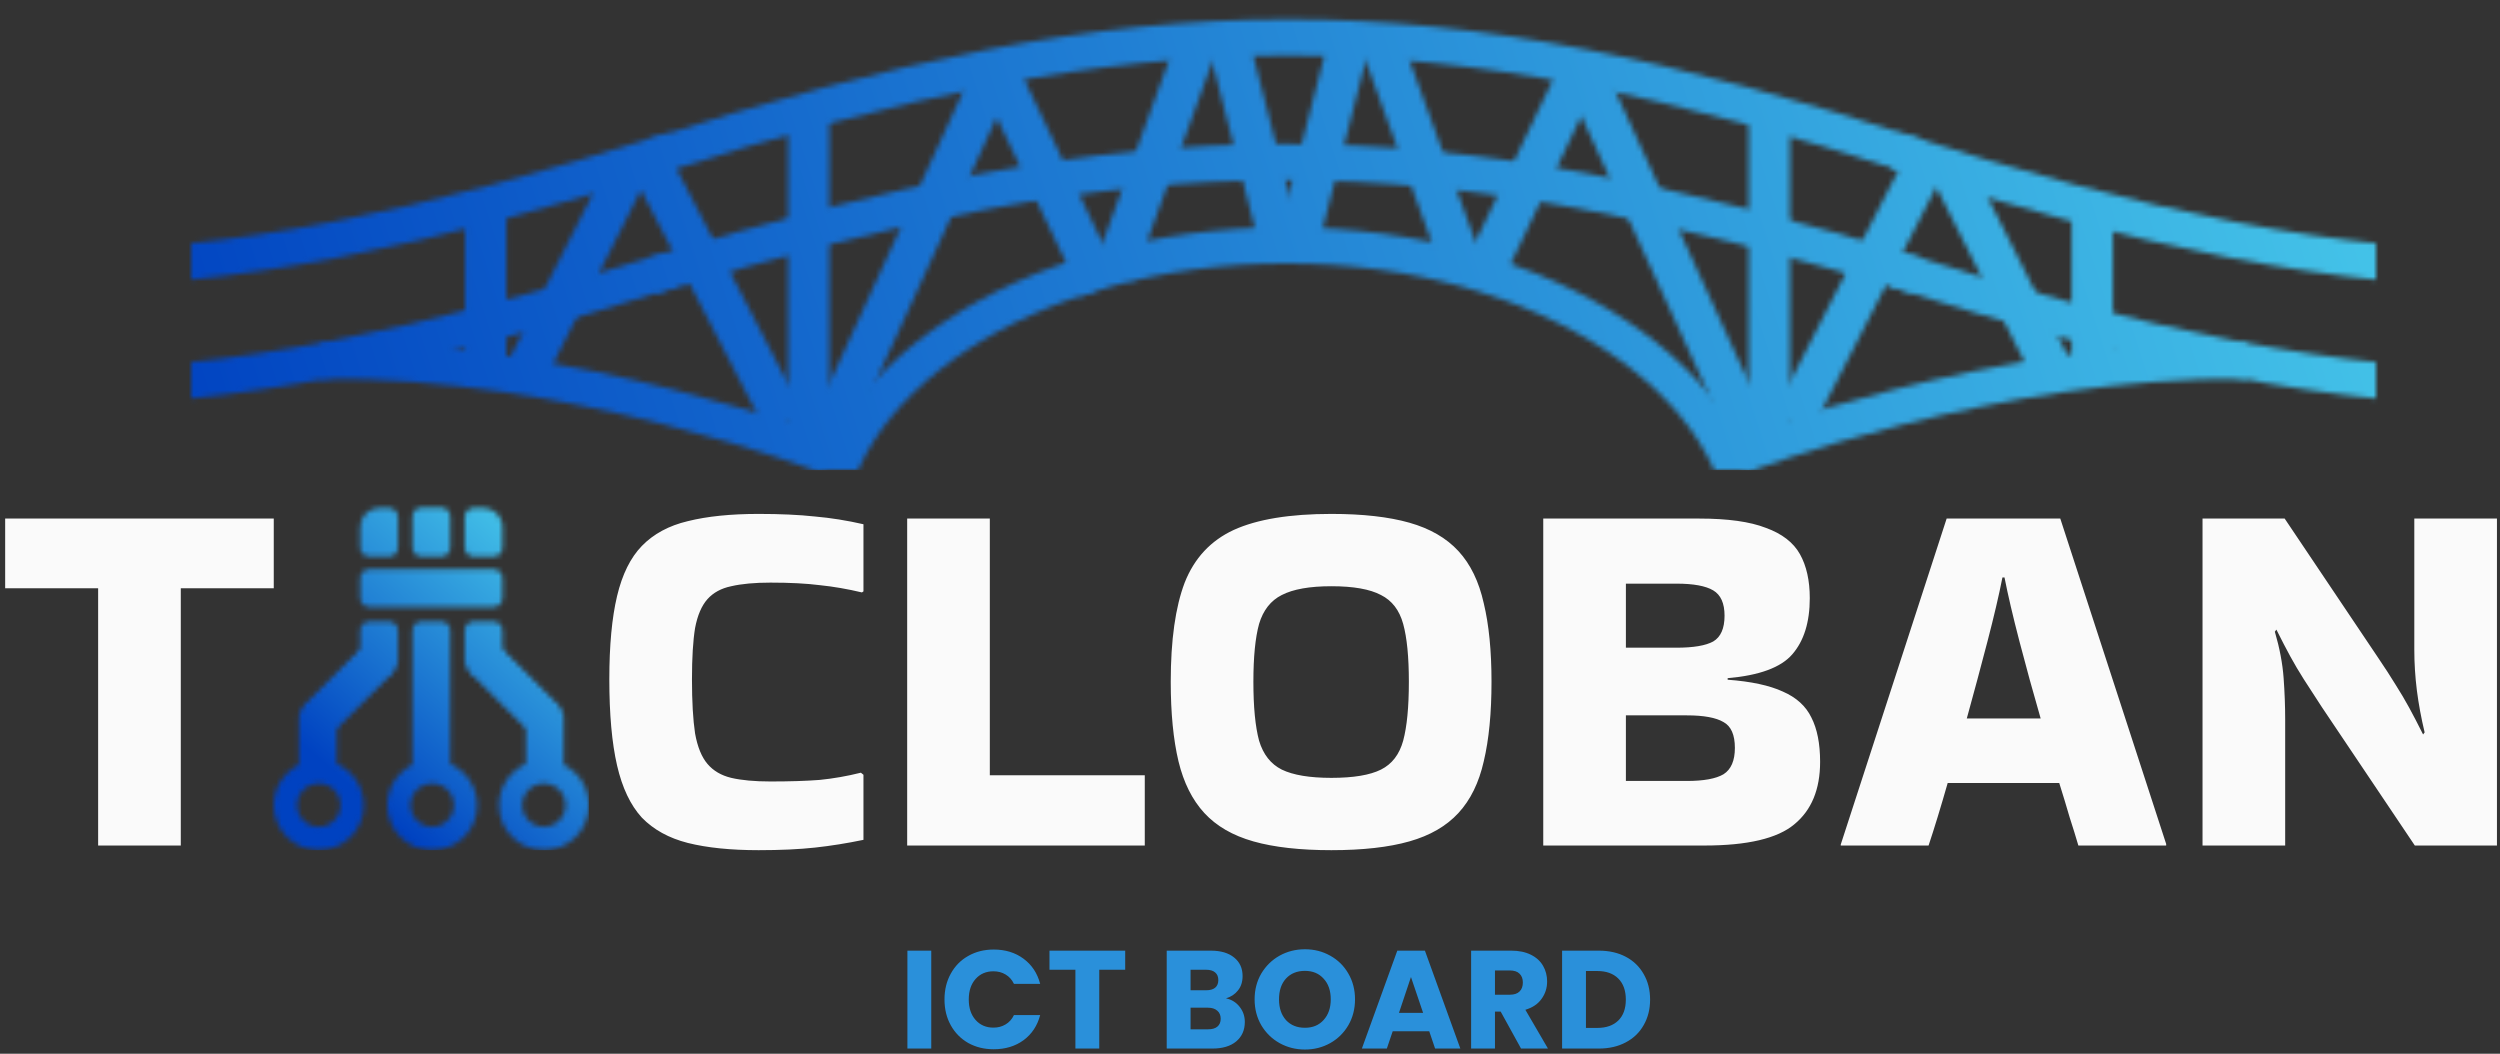 <svg width="484" height="204" viewBox="0 0 484 204" fill="none" xmlns="http://www.w3.org/2000/svg">
<rect x="0" y="0" width="484" height="204" fill="#333333" stroke="none"/>
<path d="M19 163.694V113.894H1V100.394H53V113.894H35V163.694H19ZM167.165 149.994V162.594C163.965 163.261 160.832 163.761 157.765 164.094C154.698 164.428 151.065 164.594 146.865 164.594C141.465 164.594 136.898 164.128 133.165 163.194C129.498 162.261 126.532 160.628 124.265 158.294C122.065 155.894 120.465 152.528 119.465 148.194C118.465 143.861 117.965 138.294 117.965 131.494C117.965 124.961 118.465 119.594 119.465 115.394C120.465 111.194 122.065 107.961 124.265 105.694C126.532 103.361 129.498 101.761 133.165 100.894C136.898 99.961 141.465 99.494 146.865 99.494C151.065 99.494 154.698 99.661 157.765 99.994C160.832 100.261 163.965 100.761 167.165 101.494V114.494L166.865 114.694C164.065 114.028 161.365 113.561 158.765 113.294C156.165 112.961 152.965 112.794 149.165 112.794C146.098 112.794 143.565 113.028 141.565 113.494C139.632 113.894 138.098 114.728 136.965 115.994C135.832 117.261 135.032 119.128 134.565 121.594C134.165 124.061 133.965 127.361 133.965 131.494C133.965 135.828 134.165 139.328 134.565 141.994C135.032 144.594 135.832 146.561 136.965 147.894C138.098 149.228 139.632 150.128 141.565 150.594C143.565 151.061 146.098 151.294 149.165 151.294C152.898 151.294 156.065 151.194 158.665 150.994C161.332 150.728 163.998 150.261 166.665 149.594L167.165 149.994ZM221.629 150.094V163.694H175.629V100.394H191.629V150.094H221.629ZM226.656 131.994C226.656 123.928 227.556 117.528 229.356 112.794C231.223 108.061 234.39 104.661 238.856 102.594C243.39 100.528 249.69 99.494 257.756 99.494C263.823 99.494 268.856 100.061 272.856 101.194C276.856 102.328 280.023 104.161 282.356 106.694C284.69 109.228 286.323 112.594 287.256 116.794C288.256 120.928 288.756 125.994 288.756 131.994C288.756 138.061 288.256 143.194 287.256 147.394C286.323 151.528 284.69 154.861 282.356 157.394C280.023 159.928 276.856 161.761 272.856 162.894C268.856 164.028 263.823 164.594 257.756 164.594C251.69 164.594 246.656 164.028 242.656 162.894C238.656 161.761 235.49 159.928 233.156 157.394C230.823 154.861 229.156 151.528 228.156 147.394C227.156 143.194 226.656 138.061 226.656 131.994ZM257.756 150.594C262.023 150.594 265.223 150.061 267.356 148.994C269.49 147.928 270.923 146.061 271.656 143.394C272.39 140.661 272.756 136.861 272.756 131.994C272.756 127.194 272.39 123.461 271.656 120.794C270.923 118.128 269.49 116.261 267.356 115.194C265.223 114.061 262.023 113.494 257.756 113.494C253.556 113.494 250.356 114.061 248.156 115.194C246.023 116.261 244.556 118.128 243.756 120.794C243.023 123.461 242.656 127.194 242.656 131.994C242.656 136.861 243.023 140.661 243.756 143.394C244.556 146.061 246.023 147.928 248.156 148.994C250.356 150.061 253.556 150.594 257.756 150.594ZM352.373 147.494C352.373 152.828 350.707 156.861 347.373 159.594C344.107 162.328 338.307 163.694 329.973 163.694H298.773V100.394H302.673H328.973C334.507 100.394 338.807 100.994 341.873 102.194C345.007 103.328 347.207 105.028 348.473 107.294C349.74 109.561 350.373 112.394 350.373 115.794C350.373 120.461 349.24 124.094 346.973 126.694C344.773 129.228 340.607 130.761 334.473 131.294V131.594C339.007 131.928 342.573 132.694 345.173 133.894C347.773 135.028 349.607 136.694 350.673 138.894C351.807 141.094 352.373 143.961 352.373 147.494ZM324.573 112.994H314.773V125.394H324.573C327.84 125.394 330.207 124.994 331.673 124.194C333.14 123.328 333.873 121.661 333.873 119.194C333.873 116.794 333.14 115.161 331.673 114.294C330.207 113.428 327.84 112.994 324.573 112.994ZM326.573 138.494H314.773V151.194H326.573C329.84 151.194 332.207 150.761 333.673 149.894C335.14 148.961 335.873 147.261 335.873 144.794C335.873 142.261 335.14 140.594 333.673 139.794C332.207 138.928 329.84 138.494 326.573 138.494ZM419.371 163.394V163.694H402.371C401.904 162.094 401.338 160.261 400.671 158.194C400.071 156.128 399.404 153.928 398.671 151.594H377.071C375.738 156.261 374.504 160.294 373.371 163.694H356.371V163.494L376.871 100.394H398.871L419.371 163.394ZM387.671 111.794C387.004 115.194 386.038 119.328 384.771 124.194C383.504 129.061 382.171 134.028 380.771 139.094H395.071C393.604 134.028 392.238 129.061 390.971 124.194C389.704 119.328 388.738 115.194 388.071 111.794H387.671ZM467.41 100.394H483.41V163.694H467.51L449.51 136.894C448.11 134.761 446.943 132.961 446.01 131.494C445.077 130.028 444.21 128.561 443.41 127.094C442.61 125.628 441.71 123.894 440.71 121.894L440.41 122.294C441.343 125.494 441.91 128.494 442.11 131.294C442.31 134.028 442.41 136.694 442.41 139.294V163.694H426.41V100.394H442.31L460.31 127.194C461.71 129.261 462.877 131.061 463.81 132.594C464.743 134.061 465.61 135.528 466.41 136.994C467.21 138.461 468.11 140.194 469.11 142.194L469.41 141.794C468.743 138.994 468.243 136.294 467.91 133.694C467.577 131.028 467.41 128.394 467.41 125.794V100.394Z" fill="#FAFAFA"/>
<path d="M180.291 184.046V203H175.674V184.046H180.291ZM182.854 193.496C182.854 191.624 183.259 189.959 184.069 188.501C184.879 187.025 186.004 185.882 187.444 185.072C188.902 184.244 190.549 183.83 192.385 183.83C194.635 183.83 196.561 184.424 198.163 185.612C199.765 186.8 200.836 188.42 201.376 190.472H196.3C195.922 189.68 195.382 189.077 194.68 188.663C193.996 188.249 193.213 188.042 192.331 188.042C190.909 188.042 189.757 188.537 188.875 189.527C187.993 190.517 187.552 191.84 187.552 193.496C187.552 195.152 187.993 196.475 188.875 197.465C189.757 198.455 190.909 198.95 192.331 198.95C193.213 198.95 193.996 198.743 194.68 198.329C195.382 197.915 195.922 197.312 196.3 196.52H201.376C200.836 198.572 199.765 200.192 198.163 201.38C196.561 202.55 194.635 203.135 192.385 203.135C190.549 203.135 188.902 202.73 187.444 201.92C186.004 201.092 184.879 199.949 184.069 198.491C183.259 197.033 182.854 195.368 182.854 193.496ZM217.838 184.046V187.745H212.816V203H208.199V187.745H203.177V184.046H217.838ZM237.352 193.28C238.45 193.514 239.332 194.063 239.998 194.927C240.664 195.773 240.997 196.745 240.997 197.843C240.997 199.427 240.439 200.687 239.323 201.623C238.225 202.541 236.686 203 234.706 203H225.877V184.046H234.409C236.335 184.046 237.838 184.487 238.918 185.369C240.016 186.251 240.565 187.448 240.565 188.96C240.565 190.076 240.268 191.003 239.674 191.741C239.098 192.479 238.324 192.992 237.352 193.28ZM230.494 191.714H233.518C234.274 191.714 234.85 191.552 235.246 191.228C235.66 190.886 235.867 190.391 235.867 189.743C235.867 189.095 235.66 188.6 235.246 188.258C234.85 187.916 234.274 187.745 233.518 187.745H230.494V191.714ZM233.896 199.274C234.67 199.274 235.264 199.103 235.678 198.761C236.11 198.401 236.326 197.888 236.326 197.222C236.326 196.556 236.101 196.034 235.651 195.656C235.219 195.278 234.616 195.089 233.842 195.089H230.494V199.274H233.896ZM252.639 203.189C250.857 203.189 249.219 202.775 247.725 201.947C246.249 201.119 245.07 199.967 244.188 198.491C243.324 196.997 242.892 195.323 242.892 193.469C242.892 191.615 243.324 189.95 244.188 188.474C245.07 186.998 246.249 185.846 247.725 185.018C249.219 184.19 250.857 183.776 252.639 183.776C254.421 183.776 256.05 184.19 257.526 185.018C259.02 185.846 260.19 186.998 261.036 188.474C261.9 189.95 262.332 191.615 262.332 193.469C262.332 195.323 261.9 196.997 261.036 198.491C260.172 199.967 259.002 201.119 257.526 201.947C256.05 202.775 254.421 203.189 252.639 203.189ZM252.639 198.977C254.151 198.977 255.357 198.473 256.257 197.465C257.175 196.457 257.634 195.125 257.634 193.469C257.634 191.795 257.175 190.463 256.257 189.473C255.357 188.465 254.151 187.961 252.639 187.961C251.109 187.961 249.885 188.456 248.967 189.446C248.067 190.436 247.617 191.777 247.617 193.469C247.617 195.143 248.067 196.484 248.967 197.492C249.885 198.482 251.109 198.977 252.639 198.977ZM276.7 199.652H269.626L268.492 203H263.659L270.517 184.046H275.863L282.721 203H277.834L276.7 199.652ZM275.512 196.088L273.163 189.149L270.841 196.088H275.512ZM294.474 203L290.532 195.845H289.425V203H284.808V184.046H292.557C294.051 184.046 295.32 184.307 296.364 184.829C297.426 185.351 298.218 186.071 298.74 186.989C299.262 187.889 299.523 188.897 299.523 190.013C299.523 191.273 299.163 192.398 298.443 193.388C297.741 194.378 296.697 195.08 295.311 195.494L299.685 203H294.474ZM289.425 192.578H292.287C293.133 192.578 293.763 192.371 294.177 191.957C294.609 191.543 294.825 190.958 294.825 190.202C294.825 189.482 294.609 188.915 294.177 188.501C293.763 188.087 293.133 187.88 292.287 187.88H289.425V192.578ZM309.522 184.046C311.52 184.046 313.266 184.442 314.76 185.234C316.254 186.026 317.406 187.142 318.216 188.582C319.044 190.004 319.458 191.651 319.458 193.523C319.458 195.377 319.044 197.024 318.216 198.464C317.406 199.904 316.245 201.02 314.733 201.812C313.239 202.604 311.502 203 309.522 203H302.421V184.046H309.522ZM309.225 199.004C310.971 199.004 312.33 198.527 313.302 197.573C314.274 196.619 314.76 195.269 314.76 193.523C314.76 191.777 314.274 190.418 313.302 189.446C312.33 188.474 310.971 187.988 309.225 187.988H307.038V199.004H309.225Z" fill="#2A90DA"/>
<mask id="mask0_23_2" style="mask-type:alpha" maskUnits="userSpaceOnUse" x="53" y="98" width="62" height="67">
<g clip-path="url(#clip0_23_2)">
<path d="M69.736 122.058C69.736 121.095 70.516 120.314 71.479 120.314H75.314C76.277 120.314 77.058 121.095 77.058 122.058V127.985C77.058 129.525 75.809 130.774 74.268 130.774H69.736V122.058Z" fill="#38B1F5"/>
<path d="M79.847 122.058C79.847 121.095 80.627 120.314 81.59 120.314H85.425C86.388 120.314 87.169 121.095 87.169 122.058V149.602H79.847V122.058Z" fill="#38B1F5"/>
<path d="M97.28 122.058C97.28 121.095 96.499 120.314 95.537 120.314H91.702C90.739 120.314 89.958 121.095 89.958 122.058V127.985C89.958 129.525 91.207 130.774 92.748 130.774H97.28V122.058Z" fill="#38B1F5"/>
<path d="M65.203 149.253C65.203 150.216 64.423 150.997 63.46 150.997H59.625C58.662 150.997 57.881 150.216 57.881 149.253V138.793C57.881 137.253 59.13 136.004 60.671 136.004H65.203V149.253Z" fill="#38B1F5"/>
<path d="M101.812 148.905C101.812 149.867 102.593 150.648 103.556 150.648H107.391C108.354 150.648 109.134 149.867 109.134 148.905V138.793C109.134 137.253 107.885 136.004 106.345 136.004H101.812V148.905Z" fill="#38B1F5"/>
<path d="M76.112 130.03L70.94 124.847L59.104 136.655L64.275 141.839L76.112 130.03Z" fill="#38B1F5"/>
<path d="M90.904 130.03L96.076 124.847L107.912 136.655L102.741 141.839L90.904 130.03Z" fill="#38B1F5"/>
<path d="M58.828 136.656L63.999 141.839L75.835 130.03L70.664 124.847L58.828 136.656Z" fill="#38B1F5"/>
<path d="M108.188 136.656L103.017 141.839L91.181 130.03L96.352 124.847L108.188 136.656Z" fill="#38B1F5"/>
<path d="M61.717 162.328C65.279 162.328 68.167 159.44 68.167 155.878C68.167 152.315 65.279 149.428 61.717 149.428C58.154 149.428 55.266 152.315 55.266 155.878C55.266 159.44 58.154 162.328 61.717 162.328Z" stroke="#38B1F5" stroke-width="4.533"/>
<path d="M105.299 162.328C101.737 162.328 98.849 159.44 98.849 155.878C98.849 152.315 101.737 149.428 105.299 149.428C108.861 149.428 111.749 152.315 111.749 155.878C111.749 159.44 108.861 162.328 105.299 162.328Z" stroke="#38B1F5" stroke-width="4.533"/>
<path d="M83.682 162.328C80.12 162.328 77.232 159.44 77.232 155.878C77.232 152.315 80.12 149.428 83.682 149.428C87.245 149.428 90.133 152.315 90.133 155.878C90.133 159.44 87.245 162.328 83.682 162.328Z" stroke="#38B1F5" stroke-width="4.533"/>
<path d="M95.537 110.203H71.479C70.516 110.203 69.736 110.984 69.736 111.946V115.782C69.736 116.745 70.516 117.525 71.479 117.525H95.537C96.5 117.525 97.28 116.745 97.28 115.782V111.946C97.28 110.984 96.5 110.203 95.537 110.203Z" fill="#38B1F5"/>
<path d="M75.314 98.349C76.277 98.349 77.058 99.129 77.058 100.092V106.019C77.058 106.982 76.277 107.762 75.314 107.762H71.479C70.516 107.762 69.736 106.982 69.736 106.019V102.01C69.736 99.988 71.375 98.349 73.397 98.349L75.314 98.349Z" fill="#38B1F5"/>
<path d="M85.425 98.26C86.388 98.26 87.169 99.04 87.169 100.003V106.019C87.169 106.982 86.388 107.762 85.425 107.762H81.59C80.627 107.762 79.847 106.982 79.847 106.019V100.003C79.847 99.04 80.627 98.26 81.59 98.26L85.425 98.26Z" fill="#38B1F5"/>
<path d="M93.619 98.349C95.641 98.349 97.28 99.988 97.28 102.01V106.019C97.28 106.982 96.499 107.762 95.537 107.762H91.702C90.739 107.762 89.958 106.982 89.958 106.019V100.092C89.958 99.129 90.739 98.349 91.702 98.349H93.619Z" fill="#38B1F5"/>
</g>
</mask>
<g mask="url(#mask0_23_2)">
<rect x="52.303" y="97.303" width="61.713" height="67.292" fill="url(#paint0_linear_23_2)"/>
</g>
<mask id="mask1_23_2" style="mask-type:alpha" maskUnits="userSpaceOnUse" x="22" y="0" width="452" height="94">
<path d="M126 30.5C222.29 -0.387 276.067 -0.66 371.5 30.5" stroke="black" stroke-width="7"/>
<g clip-path="url(#clip1_23_2)">
<path d="M130.5 29C34.21 59.887 -19.567 60.16 -115 29" stroke="black" stroke-width="7"/>
</g>
<g clip-path="url(#clip2_23_2)">
<path d="M366.5 29C462.79 59.887 516.567 60.16 612 29" stroke="black" stroke-width="7"/>
</g>
<path d="M126 53.5C221.53 24.139 275.257 23.875 371.5 53.5" stroke="black" stroke-width="7"/>
<g clip-path="url(#clip3_23_2)">
<path d="M130.5 52C34.21 82.887 -19.567 83.16 -115 52" stroke="black" stroke-width="7"/>
</g>
<g clip-path="url(#clip4_23_2)">
<path d="M366.5 52C462.79 82.887 516.567 83.16 612 52" stroke="black" stroke-width="7"/>
</g>
<g clip-path="url(#clip5_23_2)">
<path d="M338.5 105.5C338.5 120.935 329.038 135.35 312.83 146.068C296.65 156.768 274.092 163.5 249 163.5C223.908 163.5 201.35 156.768 185.17 146.068C168.962 135.35 159.5 120.935 159.5 105.5C159.5 90.065 168.962 75.65 185.17 64.932C201.35 54.232 223.908 47.5 249 47.5C274.092 47.5 296.65 54.232 312.83 64.932C329.038 75.65 338.5 90.065 338.5 105.5Z" stroke="black" stroke-width="7"/>
</g>
<path d="M336.036 88.609C337.046 88.027 386.636 69.144 434.972 69.866" stroke="black" stroke-width="7"/>
<path d="M160.972 88.609C159.962 88.027 110.371 69.144 62.036 69.866" stroke="black" stroke-width="7"/>
<path d="M192.559 14L159.559 86" stroke="black" stroke-width="8"/>
<path d="M156.559 21L156.559 88.197" stroke="black" stroke-width="8"/>
<path d="M124.559 29L152.059 82" stroke="black" stroke-width="8"/>
<path d="M121.493 33.05L101.059 73.5" stroke="black" stroke-width="8"/>
<path d="M94.04 39L94.04 74.275" stroke="black" stroke-width="8"/>
<path d="M192.727 13L213.126 55.669" stroke="black" stroke-width="8"/>
<path d="M232.231 7.11L215.512 53.081" stroke="black" stroke-width="8"/>
<path d="M237.09 5.251L248.127 48.282" stroke="black" stroke-width="8"/>
<path d="M306.541 13.749L339.54 85.749" stroke="black" stroke-width="8"/>
<path d="M342.541 20.749L342.541 87.946" stroke="black" stroke-width="8"/>
<path d="M374.059 29L347.041 81.749" stroke="black" stroke-width="8"/>
<path d="M377.607 32.8L398.041 73.249" stroke="black" stroke-width="8"/>
<path d="M405.059 38.749L405.059 74.024" stroke="black" stroke-width="8"/>
<path d="M306.372 12.749L285.973 55.418" stroke="black" stroke-width="8"/>
<path d="M266.868 6.859L283.588 52.83" stroke="black" stroke-width="8"/>
<path d="M262.01 5L250.973 48.031" stroke="black" stroke-width="8"/>
</mask>
<g mask="url(#mask1_23_2)">
<rect x="22" width="452" height="91" fill="#D9D9D9"/>
<rect x="22" width="452" height="91" fill="url(#paint1_linear_23_2)"/>
</g>
<defs>
<linearGradient id="paint0_linear_23_2" x1="63.5" y1="148.5" x2="114" y2="90.5" gradientUnits="userSpaceOnUse">
<stop stop-color="#0042C1"/>
<stop offset="1" stop-color="#56E6F3"/>
</linearGradient>
<linearGradient id="paint1_linear_23_2" x1="27.343" y1="72" x2="535.28" y2="-92.182" gradientUnits="userSpaceOnUse">
<stop stop-color="#0042C1"/>
<stop offset="1" stop-color="#56E6F3"/>
</linearGradient>
<clipPath id="clip0_23_2">
<rect width="61.016" height="66.594" fill="white" transform="translate(53 98)"/>
</clipPath>
<clipPath id="clip1_23_2">
<rect width="94" height="30" fill="white" transform="translate(37 25)"/>
</clipPath>
<clipPath id="clip2_23_2">
<rect width="94" height="30" fill="white" transform="matrix(-1 0 0 1 460 25)"/>
</clipPath>
<clipPath id="clip3_23_2">
<rect width="94" height="30" fill="white" transform="translate(37 48)"/>
</clipPath>
<clipPath id="clip4_23_2">
<rect width="94" height="30" fill="white" transform="matrix(-1 0 0 1 460 48)"/>
</clipPath>
<clipPath id="clip5_23_2">
<rect width="186" height="47" fill="white" transform="translate(156 44)"/>
</clipPath>
</defs>
</svg>

